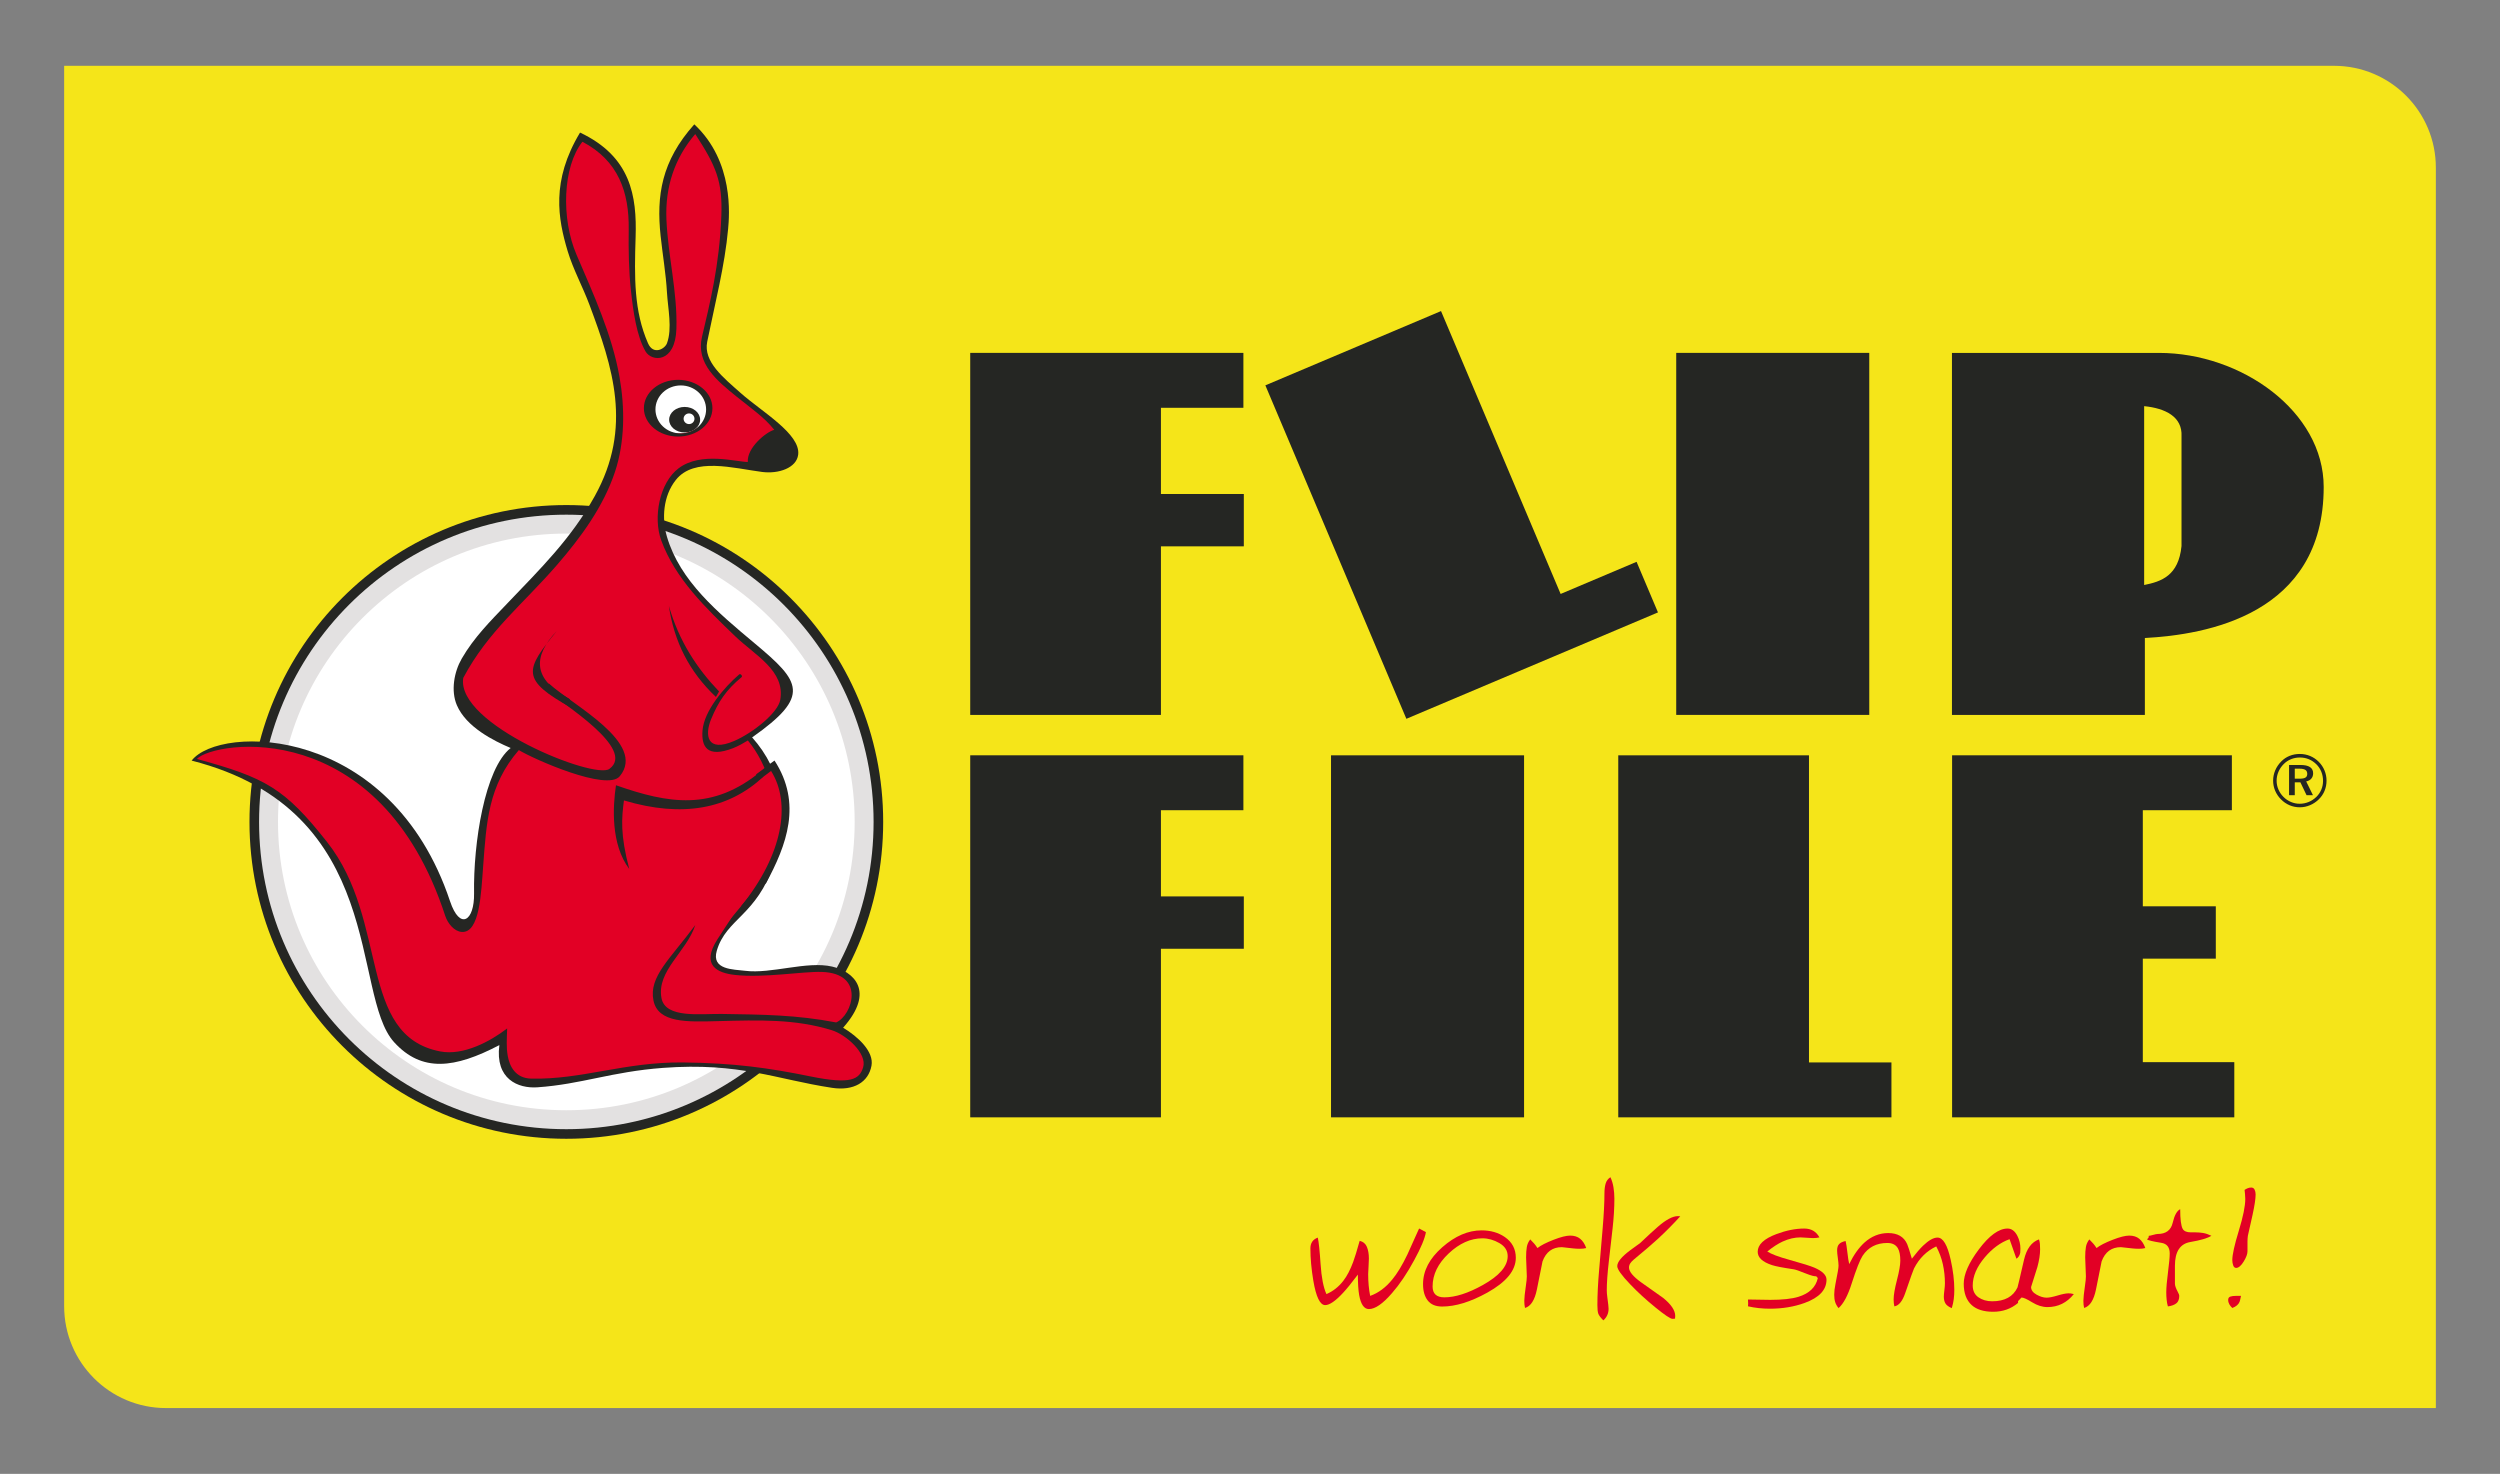 <?xml version="1.0" encoding="utf-8"?>
<!-- Generator: Adobe Illustrator 26.0.3, SVG Export Plug-In . SVG Version: 6.00 Build 0)  -->
<svg version="1.1" id="Layer_1" xmlns="http://www.w3.org/2000/svg" xmlns:xlink="http://www.w3.org/1999/xlink" x="0px" y="0px"
	 viewBox="0 0 1190.55 701.89" style="enable-background:new 0 0 1190.55 701.89;" xml:space="preserve">
<rect x="0" y="0" width="1190.55" height="701.89" fill="#808080" stroke="none"/>
<style type="text/css">
	.st0{fill:#F5E519;}
	.st1{clip-path:url(#SVGID_00000042699181548142341000000001375201675092299395_);}
	.st2{fill:#E20025;}
	.st3{clip-path:url(#SVGID_00000042699181548142341000000001375201675092299395_);fill:#252623;}
	.st4{clip-path:url(#SVGID_00000042699181548142341000000001375201675092299395_);fill:#E3E1E1;}
	.st5{clip-path:url(#SVGID_00000042699181548142341000000001375201675092299395_);fill:#FFFFFF;}
	.st6{clip-path:url(#SVGID_00000042699181548142341000000001375201675092299395_);fill:#E20025;}
	
		.st7{clip-path:url(#SVGID_00000042699181548142341000000001375201675092299395_);fill-rule:evenodd;clip-rule:evenodd;fill:#252623;}
</style>
<g>
	<path class="st0" d="M1160,670.55H79.05c-26.79,0-48.5-21.71-48.5-48.5V31.34H1111.5c26.79,0,48.5,21.71,48.5,48.5V670.55z"/>
	<g>
		<defs>
			<rect id="SVGID_1_" x="89.64" y="58.17" width="1018.3" height="596.08"/>
		</defs>
		<clipPath id="SVGID_00000088815441651067185520000012792867587705482135_">
			<use xlink:href="#SVGID_1_"  style="overflow:visible;"/>
		</clipPath>
		<g style="clip-path:url(#SVGID_00000088815441651067185520000012792867587705482135_);">
			<path class="st2" d="M679.05,586.77c-0.52,3.05-2.38,7.5-5.59,13.36c-3.38,6.27-6.91,11.5-10.57,15.69
				c-4.36,5.06-8.03,7.59-11,7.59c-2.29,0-3.84-2.24-4.64-6.71c-0.4-2.29-0.6-5.53-0.6-9.71c-2.98,3.95-5.33,6.85-7.05,8.68
				c-3.61,3.9-6.45,5.85-8.51,5.85c-2.47,0-4.36-3.9-5.67-11.69c-0.92-5.5-1.38-10.6-1.38-15.3c0-2.58,1.17-4.3,3.52-5.16
				c0.46,2.01,0.9,6.22,1.33,12.64c0.43,6.42,1.36,11.18,2.79,14.27c3.09-1.32,5.76-3.41,8-6.28c1.78-2.29,3.35-5.3,4.73-9.03
				c0.74-2.01,1.78-5.36,3.09-10.06c1.66,0.4,2.81,1.36,3.44,2.88c0.63,1.52,0.95,3.37,0.95,5.55c0,0.92-0.06,2.23-0.17,3.95
				c-0.12,1.72-0.17,2.87-0.17,3.44c0,3.78,0.31,7.25,0.95,10.4c3.9-1.38,7.39-3.97,10.49-7.76c2.35-2.82,4.76-6.79,7.22-11.91
				c1.83-4.14,3.7-8.28,5.59-12.42L679.05,586.77z"/>
			<path class="st2" d="M721.86,598.99c0,6.02-4.53,11.55-13.58,16.59c-7.97,4.41-15.13,6.62-21.49,6.62
				c-3.09,0-5.39-0.96-6.88-2.88c-1.49-1.92-2.23-4.51-2.23-7.78c0-6.36,3.05-12.22,9.16-17.58c6.1-5.36,12.34-8.04,18.7-8.04
				c4.3,0,8,1.06,11.09,3.18C720.11,591.51,721.86,594.81,721.86,598.99z M717.99,598.22c0-2.64-1.32-4.71-3.95-6.23
				c-2.64-1.52-5.33-2.28-8.08-2.28c-5.62,0-10.98,2.41-16.08,7.22c-5.1,4.81-7.65,10.06-7.65,15.73c0,3.44,1.86,5.16,5.59,5.16
				c5.21,0,11.32-1.95,18.31-5.85C714.04,607.56,717.99,602.97,717.99,598.22z"/>
			<path class="st2" d="M755.39,594.35c-0.86,0.23-1.86,0.34-3.01,0.34c-1.15,0-2.21-0.06-3.18-0.17c-3.33-0.4-5.13-0.6-5.42-0.6
				c-4.47,0-7.54,2.26-9.2,6.79c-0.06,0.12-0.95,4.55-2.67,13.32c-1.03,5.1-2.92,8.05-5.67,8.85c-0.23-0.97-0.34-2.12-0.34-3.44
				c0-1.32,0.26-3.72,0.77-7.22c0.29-1.95,0.43-3.41,0.43-4.38c0-0.97-0.06-2.46-0.17-4.47c-0.12-2-0.17-3.52-0.17-4.55
				c0-2,0.11-3.67,0.34-4.98c0.23-1.32,0.77-2.52,1.63-3.61c0.8,0.8,1.45,1.49,1.93,2.06c0.49,0.57,0.99,1.26,1.5,2.06
				c1.6-1.26,4.14-2.56,7.61-3.91c3.47-1.35,6.12-2.02,7.95-2.02c1.95,0,3.54,0.5,4.77,1.5C753.74,590.92,754.7,592.4,755.39,594.35
				z"/>
			<path class="st2" d="M768.8,570.78c0,4.48-0.29,9.24-0.86,14.29c-0.57,5.05-1.17,10.34-1.81,15.88
				c-0.63,5.54-0.95,10.06-0.95,13.56c0,0.92,0.09,2.01,0.26,3.27c0.4,2.93,0.6,4.73,0.6,5.42c0,2.24-0.83,4.1-2.49,5.59
				c-1.32-1.32-2.12-2.38-2.41-3.19c-0.29-0.8-0.43-2.18-0.43-4.13c0-4.7,0.27-10.24,0.82-16.61c0.54-6.37,1.1-12.96,1.68-19.76
				c0.57-6.8,0.86-12.38,0.86-16.74c0-1.83,0.18-3.4,0.56-4.69c0.37-1.29,1.13-2.31,2.28-3.06c0.69,1.43,1.17,3.04,1.46,4.82
				C768.66,567.22,768.8,569,768.8,570.78z M800.18,579.22c-3.21,3.55-6.76,7.14-10.66,10.75c-2.81,2.58-6.65,5.88-11.52,9.89
				c-0.69,0.57-1.23,1.16-1.63,1.76c-0.4,0.6-0.6,1.28-0.6,2.02c0,1.89,1.89,4.21,5.67,6.96c3.5,2.52,7.02,5.02,10.57,7.48
				c3.84,3.1,5.76,5.96,5.76,8.6l-0.09,1.29l-1.2,0.09c-0.98,0-3.7-1.82-8.17-5.46c-4.47-3.64-8.46-7.29-11.95-10.96
				c-4.13-4.3-6.19-7.19-6.19-8.68c0-1.95,2.06-4.47,6.19-7.57c1.55-1.15,3.12-2.29,4.73-3.44c3.5-3.32,6.3-5.9,8.42-7.74
				c3.9-3.38,7.08-5.07,9.54-5.07L800.18,579.22z"/>
			<path class="st2" d="M869.82,609.39c0,4.87-3.47,8.57-10.4,11.09c-5.04,1.83-10.55,2.75-16.51,2.75c-3.67,0-7.17-0.38-10.49-1.14
				l0.09-1.23l-0.09-2.01l10.6,0.17c5.8,0,10.29-0.49,13.45-1.46c5.17-1.6,8.25-4.57,9.22-8.92l-0.78-0.86
				c-0.8,0.12-2.5-0.34-5.09-1.37c-2.93-1.2-4.86-1.86-5.78-1.97c-5.06-0.74-8.45-1.4-10.18-1.97c-4.54-1.49-6.81-3.6-6.81-6.35
				c0-3.37,2.95-6.17,8.86-8.4c4.7-1.77,9.14-2.66,13.33-2.66c3.27,0,5.67,1.4,7.22,4.21c-0.92,0.23-1.98,0.34-3.18,0.34
				c-0.63,0-1.61-0.06-2.92-0.17c-1.32-0.11-2.29-0.17-2.92-0.17c-2.81,0-5.65,0.66-8.51,1.98c-2.24,1.03-4.67,2.61-7.31,4.73
				c1.78,1.2,5.27,2.52,10.49,3.96c6.19,1.72,10.2,2.98,12.04,3.78C867.92,605.38,869.82,607.27,869.82,609.39z"/>
			<path class="st2" d="M930.68,614.28c0,1.55-0.09,3.01-0.26,4.38c-0.17,1.38-0.49,2.81-0.95,4.3c-1.49-0.63-2.49-1.37-3.01-2.23
				c-0.52-0.86-0.77-1.95-0.77-3.27c0-0.63,0.09-1.63,0.26-3.01s0.26-2.46,0.26-3.27c0-3.15-0.33-6.2-0.99-9.15
				c-0.66-2.95-1.71-5.77-3.14-8.46c-4.59,2.18-8.11,5.67-10.58,10.49c-0.29,0.52-1.69,4.44-4.21,11.78
				c-1.32,3.84-3.04,5.93-5.16,6.28c-0.12-0.52-0.2-1.03-0.26-1.55c-0.06-0.52-0.09-1.09-0.09-1.72c0-2.12,0.53-5.21,1.59-9.29
				c1.06-4.07,1.59-7.14,1.59-9.2c0-2.58-0.37-4.53-1.12-5.85c-0.97-1.72-2.67-2.58-5.07-2.58c-5.16,0-9.08,2.04-11.78,6.12
				c-1.26,1.95-2.98,6.32-5.16,13.1c-1.83,5.8-3.93,9.73-6.28,11.8c-0.75-0.92-1.28-1.87-1.59-2.84c-0.32-0.98-0.47-2.15-0.47-3.53
				c0-1.49,0.2-3.21,0.6-5.17c0.97-4.77,1.46-7.64,1.46-8.61c0-0.86-0.12-2.1-0.34-3.7c-0.23-1.61-0.34-2.81-0.34-3.62
				c0-1.38,0.33-2.4,0.99-3.06c0.66-0.66,1.68-1.14,3.05-1.42c0.29,1.15,0.57,2.98,0.86,5.5c0.29,2.52,0.57,4.36,0.86,5.5
				c2.12-4.36,4.53-7.77,7.22-10.23c3.38-3.04,7.16-4.56,11.35-4.56c4.47,0,7.48,1.75,9.03,5.25c0.4,0.86,1.15,3.18,2.24,6.96
				c2.01-2.64,3.78-4.7,5.33-6.19c2.69-2.58,4.99-3.87,6.88-3.87c2.64,0,4.73,3.52,6.28,10.57
				C930.11,605.08,930.68,609.87,930.68,614.28z"/>
			<path class="st2" d="M987.6,616.27c-3.32,4.13-7.51,6.19-12.55,6.19c-2.41,0-4.84-0.76-7.31-2.28c-2.46-1.52-4.16-2.28-5.07-2.28
				l-1.63,1.72v0.86c-3.32,2.81-7.28,4.21-11.86,4.21c-4.47,0-7.88-1.06-10.23-3.19c-2.52-2.3-3.78-5.69-3.78-10.17
				c0-4.48,2.38-9.91,7.14-16.28c4.99-6.66,9.57-9.99,13.75-9.99c1.89,0,3.44,1.15,4.64,3.46c0.97,1.9,1.46,3.95,1.46,6.14
				c0,1.04-0.03,1.7-0.09,1.99c-0.29,1.27-0.89,2.19-1.81,2.77l-3.27-9.29c-4.24,1.5-8.17,4.37-11.78,8.62
				c-3.84,4.54-5.76,9.02-5.76,13.45c0,2.47,0.9,4.34,2.71,5.6c1.8,1.26,4,1.9,6.58,1.9c5.96,0,9.97-2.21,12.04-6.62
				c0.11-0.29,1.15-4.67,3.1-13.15c1.2-5.21,3.58-8.45,7.14-9.71c0.23,0.75,0.37,1.48,0.43,2.19c0.06,0.72,0.09,1.56,0.09,2.54
				c0,2.46-0.43,5.27-1.29,8.42c-1.03,3.21-2.04,6.39-3.01,9.54c0,1.43,0.86,2.64,2.58,3.61s3.32,1.46,4.81,1.46
				c1.2,0,2.95-0.34,5.24-1.03c2.29-0.69,4.01-1.03,5.16-1.03c0.69,0,1.25,0.06,1.68,0.17C987.12,616.21,987.42,616.27,987.6,616.27
				z"/>
			<path class="st2" d="M1021.64,594.35c-0.86,0.23-1.86,0.34-3.01,0.34c-1.15,0-2.21-0.06-3.18-0.17c-3.33-0.4-5.13-0.6-5.42-0.6
				c-4.47,0-7.54,2.26-9.2,6.79c-0.06,0.12-0.95,4.55-2.67,13.32c-1.03,5.1-2.92,8.05-5.67,8.85c-0.23-0.97-0.34-2.12-0.34-3.44
				c0-1.32,0.26-3.72,0.77-7.22c0.29-1.95,0.43-3.41,0.43-4.38c0-0.97-0.06-2.46-0.17-4.47c-0.12-2-0.17-3.52-0.17-4.55
				c0-2,0.11-3.67,0.34-4.98c0.23-1.32,0.77-2.52,1.63-3.61c0.8,0.8,1.45,1.49,1.93,2.06c0.49,0.57,0.99,1.26,1.5,2.06
				c1.6-1.26,4.14-2.56,7.61-3.91c3.47-1.35,6.12-2.02,7.95-2.02c1.95,0,3.54,0.5,4.77,1.5
				C1019.99,590.92,1020.95,592.4,1021.64,594.35z"/>
			<path class="st2" d="M1053.11,588.5c-1.78,1.15-5.12,2.14-10.02,2.97c-4.9,0.83-7.35,4.6-7.35,11.31v8.52
				c0,0.92,0.46,2.24,1.38,3.96c0.46,0.86,0.69,1.46,0.69,1.81c0,1.66-0.47,2.87-1.42,3.61c-0.95,0.75-2.28,1.23-4,1.46
				c-0.29-0.98-0.49-2.05-0.6-3.23c-0.12-1.17-0.17-2.34-0.17-3.48c0-2.18,0.27-5.36,0.82-9.55c0.54-4.19,0.82-7.17,0.82-8.95
				c0-2.98-1.35-4.67-4.04-5.08c-3.95-0.63-6.22-1.17-6.79-1.63l0.77-0.86l0.09-0.86c0.17,0.06,0.82-0.07,1.93-0.39
				c1.12-0.31,1.88-0.47,2.28-0.47c3.96,0,6.35-1.78,7.18-5.34s2.02-5.71,3.57-6.46c0,4.82,0.4,7.95,1.2,9.39
				c0.63,1.09,1.92,1.64,3.87,1.64c0.92,0,1.63,0,2.15,0c1.26,0,2.49,0.1,3.7,0.3C1050.36,587.37,1051.67,587.81,1053.11,588.5z"/>
			<path class="st2" d="M1067.21,617.13c-0.34,1.66-0.57,2.61-0.69,2.84c-0.52,1.26-1.66,2.24-3.44,2.92
				c-0.57-0.51-1.05-1.09-1.42-1.74c-0.37-0.65-0.56-1.34-0.56-2.08c0-0.85,0.34-1.38,1.03-1.61c0.69-0.23,1.58-0.34,2.67-0.34
				H1067.21z M1074.17,568.82c0,2.01-0.49,5.26-1.46,9.74c-0.75,3.33-1.49,6.66-2.24,9.99c-0.06,0.4-0.1,0.86-0.13,1.38
				c-0.03,0.52-0.04,0.92-0.04,1.21c0,0.52,0,1.29,0,2.33s0,1.84,0,2.41c0,1.32-0.62,2.97-1.85,4.95c-1.23,1.98-2.41,2.97-3.53,2.97
				c-0.67,0-1.15-0.4-1.43-1.21c-0.28-0.8-0.42-1.64-0.42-2.5c0-2.58,1.03-7.24,3.09-13.96s3.09-11.78,3.09-15.17
				c0-0.69-0.04-1.46-0.13-2.33c-0.09-0.86-0.16-1.52-0.21-1.98c0.52-0.34,1.03-0.62,1.55-0.82s1.06-0.3,1.63-0.3
				c0.74,0,1.27,0.33,1.59,0.99C1074.01,567.2,1074.17,567.96,1074.17,568.82z"/>
		</g>
		<path style="clip-path:url(#SVGID_00000088815441651067185520000012792867587705482135_);fill:#252623;" d="M269.7,240.52
			c83.32,0,150.89,67.57,150.89,150.89c0,83.32-67.57,150.9-150.89,150.9c-83.32,0-150.89-67.57-150.89-150.9
			C118.81,308.09,186.37,240.52,269.7,240.52"/>
		<path style="clip-path:url(#SVGID_00000088815441651067185520000012792867587705482135_);fill:#E3E1E1;" d="M269.7,245.1
			c80.79,0,146.32,65.53,146.32,146.32c0,80.8-65.52,146.32-146.32,146.32c-80.8,0-146.32-65.52-146.32-146.32
			C123.38,310.62,188.9,245.1,269.7,245.1"/>
		<path style="clip-path:url(#SVGID_00000088815441651067185520000012792867587705482135_);fill:#FFFFFF;" d="M269.7,254.1
			c75.82,0,137.31,61.49,137.31,137.31c0,75.83-61.49,137.31-137.31,137.31c-75.82,0-137.31-61.49-137.31-137.31
			C132.38,315.59,193.88,254.1,269.7,254.1"/>
		<path style="clip-path:url(#SVGID_00000088815441651067185520000012792867587705482135_);fill:#252623;" d="M929.56,340.46v-172.4
			h98.6c39.22,0,78.43,27.84,78.43,63.85c0,60.93-56.13,70.37-85.16,71.92v36.63H929.56 M1021.09,193.42v85.17
			c8.2-1.64,16.4-4.42,17.79-18.55V207.8C1039.38,198.46,1031.18,194.43,1021.09,193.42"/>
		
			<rect x="798.25" y="168.05" style="clip-path:url(#SVGID_00000088815441651067185520000012792867587705482135_);fill:#252623;" width="91.93" height="172.4"/>
		
			<rect x="633.86" y="359.7" style="clip-path:url(#SVGID_00000088815441651067185520000012792867587705482135_);fill:#252623;" width="91.93" height="172.4"/>
		<polygon style="clip-path:url(#SVGID_00000088815441651067185520000012792867587705482135_);fill:#252623;" points="
			462.04,340.46 462.04,168.05 592.13,168.05 592.13,194.2 552.86,194.2 552.86,235.25 592.33,235.25 592.33,260.18 552.86,260.18 
			552.86,340.46 		"/>
		<polygon style="clip-path:url(#SVGID_00000088815441651067185520000012792867587705482135_);fill:#252623;" points="462.04,532.1 
			462.04,359.69 592.13,359.69 592.13,385.84 552.86,385.84 552.86,426.89 592.33,426.89 592.33,451.82 552.86,451.82 552.86,532.1 
					"/>
		<polygon style="clip-path:url(#SVGID_00000088815441651067185520000012792867587705482135_);fill:#252623;" points="929.63,532.1 
			929.63,359.69 1062.86,359.69 1062.86,385.84 1020.45,385.84 1020.45,431.6 1055.21,431.6 1055.21,456.53 1020.45,456.53 
			1020.45,505.82 1064.02,505.82 1064.02,532.1 		"/>
		<polygon style="clip-path:url(#SVGID_00000088815441651067185520000012792867587705482135_);fill:#252623;" points="770.65,359.7 
			770.65,532.1 900.74,532.1 900.74,505.95 861.47,505.95 861.47,359.7 		"/>
		<polygon style="clip-path:url(#SVGID_00000088815441651067185520000012792867587705482135_);fill:#252623;" points="
			602.59,183.51 669.74,342.31 789.56,291.64 779.37,267.55 743.2,282.85 686.24,148.14 		"/>
		<path style="clip-path:url(#SVGID_00000088815441651067185520000012792867587705482135_);fill:#252623;" d="M1095.05,366.06h-2.23
			v4.77h2.3c1.3,0,2.23-0.18,2.79-0.54c0.57-0.36,0.85-0.95,0.85-1.75c0-0.88-0.3-1.5-0.88-1.89
			C1097.29,366.26,1096.36,366.06,1095.05,366.06 M1095.54,364.3c2,0,3.51,0.33,4.51,0.99c1,0.66,1.51,1.65,1.51,2.96
			c0,1.02-0.29,1.87-0.87,2.55c-0.57,0.67-1.38,1.12-2.43,1.33l3.22,6.57h-3.05l-2.93-6.14h-2.68v6.14h-2.72V364.3H1095.54z
			 M1106.28,371.87c0-1.54-0.27-2.97-0.81-4.32c-0.54-1.34-1.31-2.52-2.33-3.54c-1.07-1.06-2.26-1.88-3.61-2.44
			c-1.34-0.56-2.77-0.83-4.29-0.83c-1.49,0-2.91,0.27-4.23,0.81c-1.32,0.54-2.48,1.31-3.47,2.32c-1.08,1.09-1.92,2.32-2.5,3.68
			c-0.58,1.37-0.87,2.78-0.87,4.22c0,1.44,0.28,2.82,0.84,4.14c0.56,1.33,1.36,2.52,2.41,3.57c1.03,1.05,2.22,1.87,3.57,2.43
			c1.34,0.57,2.72,0.85,4.15,0.85c1.5,0,2.92-0.28,4.26-0.83c1.34-0.54,2.56-1.35,3.67-2.4c1.03-1.01,1.83-2.17,2.38-3.49
			C1106.01,374.73,1106.28,373.34,1106.28,371.87 M1095.2,359.05c1.74,0,3.38,0.32,4.93,0.97c1.56,0.65,2.93,1.58,4.14,2.81
			c1.18,1.19,2.09,2.56,2.72,4.1c0.63,1.54,0.95,3.15,0.95,4.82c0,1.74-0.32,3.37-0.95,4.89c-0.63,1.52-1.55,2.87-2.76,4.04
			c-1.25,1.22-2.66,2.15-4.22,2.8c-1.56,0.65-3.16,0.97-4.82,0.97c-1.69,0-3.3-0.32-4.84-0.97c-1.53-0.65-2.91-1.6-4.13-2.84
			c-1.21-1.22-2.12-2.59-2.76-4.11c-0.63-1.52-0.95-3.11-0.95-4.78c0-1.68,0.33-3.3,0.99-4.87c0.66-1.56,1.61-2.97,2.85-4.23
			c1.16-1.19,2.49-2.08,3.99-2.69C1091.86,359.35,1093.47,359.05,1095.2,359.05"/>
		<path style="clip-path:url(#SVGID_00000088815441651067185520000012792867587705482135_);fill:#252623;" d="M91.26,362.21
			c13.36-17.28,94.85-17.44,123.05,66.95c4.71,14.09,11.67,9.49,11.45-3.74c-0.39-23.78,5.05-59.41,17.43-69.21
			c-8.1-3.42-21.18-9.95-25.64-20.42c-2.89-6.8-1.35-15.76,2.35-22.16c5.81-10.05,13.55-17.76,21.55-26.14
			c15.84-16.59,30.57-30.97,41.82-51.29c18.12-32.71,8.48-61.4-2.49-90.87c-3.29-8.85-7.82-16.99-10.45-25.75
			c-4.58-15.29-8-33.37,5.9-56.45c24.24,11.45,27.09,30.21,26.46,49.84c-0.62,19.31-0.79,35.14,5.89,50.47
			c2.54,5.84,8.03,2.76,9.05,0.02c2.6-7,0.42-16.65,0-24.1c-0.51-9.04-2.08-18.05-3.04-27.07c-2.02-19.07,0.37-35.54,16.05-53.08
			c19.02,17.7,16.67,43.59,16.11,49.77c-1.56,17.45-6.27,35.6-9.96,53.77c-1.93,9.52,7.81,17.18,15.93,24.4
			c10,8.9,28.61,19.51,27.39,29.38c-0.78,6.3-9.29,9.24-17.18,8.22c-13.66-1.77-32.36-7.18-41.08,3.8
			c-6.12,7.72-6.75,18.52-4.23,27.07c6.22,21.07,24.12,35.99,41.82,50.79c21.84,18.25,26.93,24.92-1.26,44.75
			c14.33,16.02,18.15,37.27,10.45,60.14c-8.36,24.85-22.79,26.12-27.28,41.45c-2.68,9.17,7.98,8.86,13.51,9.56
			c12.43,1.58,29.38-4.78,41.41-2.01c10.21,2.35,20.73,11.67,5.24,29.11c7.18,4.35,14.73,11.38,13.51,18.08
			c-1.43,7.84-8.42,12.11-18.74,10.56c-26.55-4-43.89-12.25-80.6-9.5c-24.56,1.84-38.76,7.79-59.81,9.25
			c-9.13,0.63-20.16-3.89-18.07-20.1c-21.28,11.14-36.91,13.11-50.12-1.39C166.93,473.5,184.78,386.1,91.26,362.21"/>
		<path style="clip-path:url(#SVGID_00000088815441651067185520000012792867587705482135_);fill:#E20025;" d="M265.29,269
			c11.39-13.15,22.1-27.79,27.58-44.3c4.75-14.33,4.77-30.38,2.14-45.25c-3.58-20.22-12.35-39.24-20.44-58.11
			c-7.43-17.31-6.59-41.98,2.79-53.83c17.17,8.99,22.28,24.07,22.05,41.71c-0.13,9.78,0.01,19.56,1.07,29.26
			c1.07,9.82,2.66,21.38,6.9,28.82c2.9,5.09,14.23,5.83,14.74-10.72c0.53-17.53-4.02-34.78-4.75-51.99
			c-0.66-15.59,3.88-29.25,13.72-40.75c9.97,15.32,13.03,22.44,12.43,38.91c-0.86,23.55-5.57,42.2-9.21,57.63
			c-3.01,12.75,7.22,21.02,16.58,28.58c7.15,5.78,13.03,9.72,17.83,15.72c-4.03,1.1-13.09,8.64-12.6,15.32
			c-5.36,0.01-22.2-5.01-32.87,2.94c-9.25,6.89-12.31,23.54-8.36,34.38c6.67,18.29,21.23,32.23,35.28,45.73
			c9.38,9.01,23.88,16.39,21.4,30.25c-1.1,6.13-12.83,15.61-21.87,19.53c-13.27,5.76-14.1-2.95-11.07-10.3
			c3.46-8.37,7.13-13.93,14.53-20.06c0.64-0.53-0.51-1.84-1.14-1.3c-7.14,6.13-16.74,17.34-17.47,26.73
			c-0.59,7.71,2.21,13.11,14.41,8.45c2.51-0.96,5.25-2.53,7.2-3.72c9.13,10.98,16.33,30.54,10.42,49.49
			c-5.13,16.45-16.94,32.66-24.96,45.25c-7.89,12.39,0,15.97,8.32,16.91c13.71,1.55,32.11-1.7,41.36-1.43
			c21.18,0.62,14.58,20.82,6.89,24.06c-18.95-3.64-34.95-3.74-54.44-4.05c-10.02-0.16-26.91,2.29-28.74-7.56
			c-2.41-12.95,11.97-22.08,16.11-34.77c-11.98,16.16-22.21,24.58-19.93,35.9c2.19,10.91,16.36,10.21,30.74,9.85
			c19.61-0.5,36.71-1.1,54.26,4.35c6.67,2.07,16.95,11.06,14.84,17.72c-1.77,5.59-5.62,8.23-24.96,4.28
			c-20-4.08-36.53-6.42-60.86-6.67c-27.83-0.28-48.1,8.26-72.27,7.7c-7.51-0.18-10.28-5.94-11.13-10.8
			c-0.76-4.3-0.43-8.08-0.28-13.1c-7.98,6.15-20.83,13.08-31.85,10.96c-39.51-7.6-24.23-62.08-53.86-99.66
			c-20.27-25.72-29.35-30.7-62.07-39.63c8.39-8.72,87.09-20.92,118.3,74.76c1.13,3.46,4.21,7.37,7.85,7.62
			c8.62,0.59,9.23-18.57,10.22-31.67c1.54-20.33,2.35-38.08,16.96-54.93c7.1,4.33,42.02,19.79,48.06,12.47
			c13.02-15.77-22.57-33.99-33.55-44.02c-0.63-0.72-1.86,2.06-1.54,2.97c7.65,6.33,43.16,28.11,30.13,37.56
			c-7.11,5.15-73.15-21.22-69.56-43.36C232.4,300.63,249.02,287.78,265.29,269"/>
		<path style="clip-path:url(#SVGID_00000088815441651067185520000012792867587705482135_);fill:#FFFFFF;" d="M323.37,181.95
			c7.82,0,14.15,5.48,14.15,12.23c0,6.75-6.33,12.23-14.15,12.23c-7.81,0-14.15-5.48-14.15-12.23
			C309.22,187.42,315.56,181.95,323.37,181.95"/>
		
			<path style="clip-path:url(#SVGID_00000088815441651067185520000012792867587705482135_);fill-rule:evenodd;clip-rule:evenodd;fill:#252623;" d="
			M324.2,183.55c6.66,0,12.06,5.12,12.06,11.43c0,6.31-5.4,11.43-12.06,11.43c-6.66,0-12.06-5.11-12.06-11.43
			C312.13,188.67,317.54,183.55,324.2,183.55 M322.95,180.88c9.01,0,16.32,6.05,16.32,13.51c0,7.46-7.31,13.51-16.32,13.51
			s-16.32-6.05-16.32-13.51C306.63,186.93,313.95,180.88,322.95,180.88"/>
		<path style="clip-path:url(#SVGID_00000088815441651067185520000012792867587705482135_);fill:#252623;" d="M326.04,193.79
			c4.07,0,7.38,2.72,7.38,6.08c0,3.36-3.3,6.08-7.38,6.08c-4.07,0-7.38-2.72-7.38-6.08C318.66,196.52,321.96,193.79,326.04,193.79"
			/>
		<path style="clip-path:url(#SVGID_00000088815441651067185520000012792867587705482135_);fill:#FFFFFF;" d="M328.13,196.88
			c1.43,0,2.59,1.14,2.59,2.54c0,1.4-1.16,2.54-2.59,2.54c-1.43,0-2.59-1.14-2.59-2.54C325.54,198.01,326.7,196.88,328.13,196.88"/>
		<polygon style="clip-path:url(#SVGID_00000088815441651067185520000012792867587705482135_);fill:#E20025;" points="
			359.59,370.34 367.77,365.69 372.9,376.77 372.9,398.6 363.28,419.15 346.51,439.24 		"/>
		<path style="clip-path:url(#SVGID_00000088815441651067185520000012792867587705482135_);fill:#252623;" d="M362.71,367.02
			c-23.35,19.49-44.44,15.65-69.37,6.93c-1.49,10.02-2.6,27.97,6.33,39.89c-4.36-16.46-3.64-24.18-2.54-32.66
			c27.89,8.34,49.85,4.12,66.4-11.3C363.02,368.35,363.23,368.54,362.71,367.02"/>
		<path style="clip-path:url(#SVGID_00000088815441651067185520000012792867587705482135_);fill:#252623;" d="M360.08,368.74
			c2.72-1.82,6.04-4.72,8.76-6.55c13.26,20.43,5.79,40.27-4.12,58.56c-1.65-0.1-10.11,10.91-11.77,10.8
			c19.99-24.74,23.89-49.13,14.25-64.4c-1.87,1.5-3.98,2.95-5.97,4.33C360.91,370.7,360.4,369.55,360.08,368.74"/>
		<path style="clip-path:url(#SVGID_00000088815441651067185520000012792867587705482135_);fill:#252623;" d="M342.43,329.29
			c-10.64-11.09-19.13-24.11-23.91-40.79c2.51,17.04,9.64,31.31,22.42,43.41C341.44,331.04,341.93,330.16,342.43,329.29"/>
		
			<path style="clip-path:url(#SVGID_00000088815441651067185520000012792867587705482135_);fill-rule:evenodd;clip-rule:evenodd;fill:#252623;" d="
			M265.18,300.47c-15.06,18.54-17.59,23.06,7.06,36.69l-0.97-4.28C253.18,323.34,253.92,312.4,265.18,300.47"/>
	</g>
</g>
</svg>

